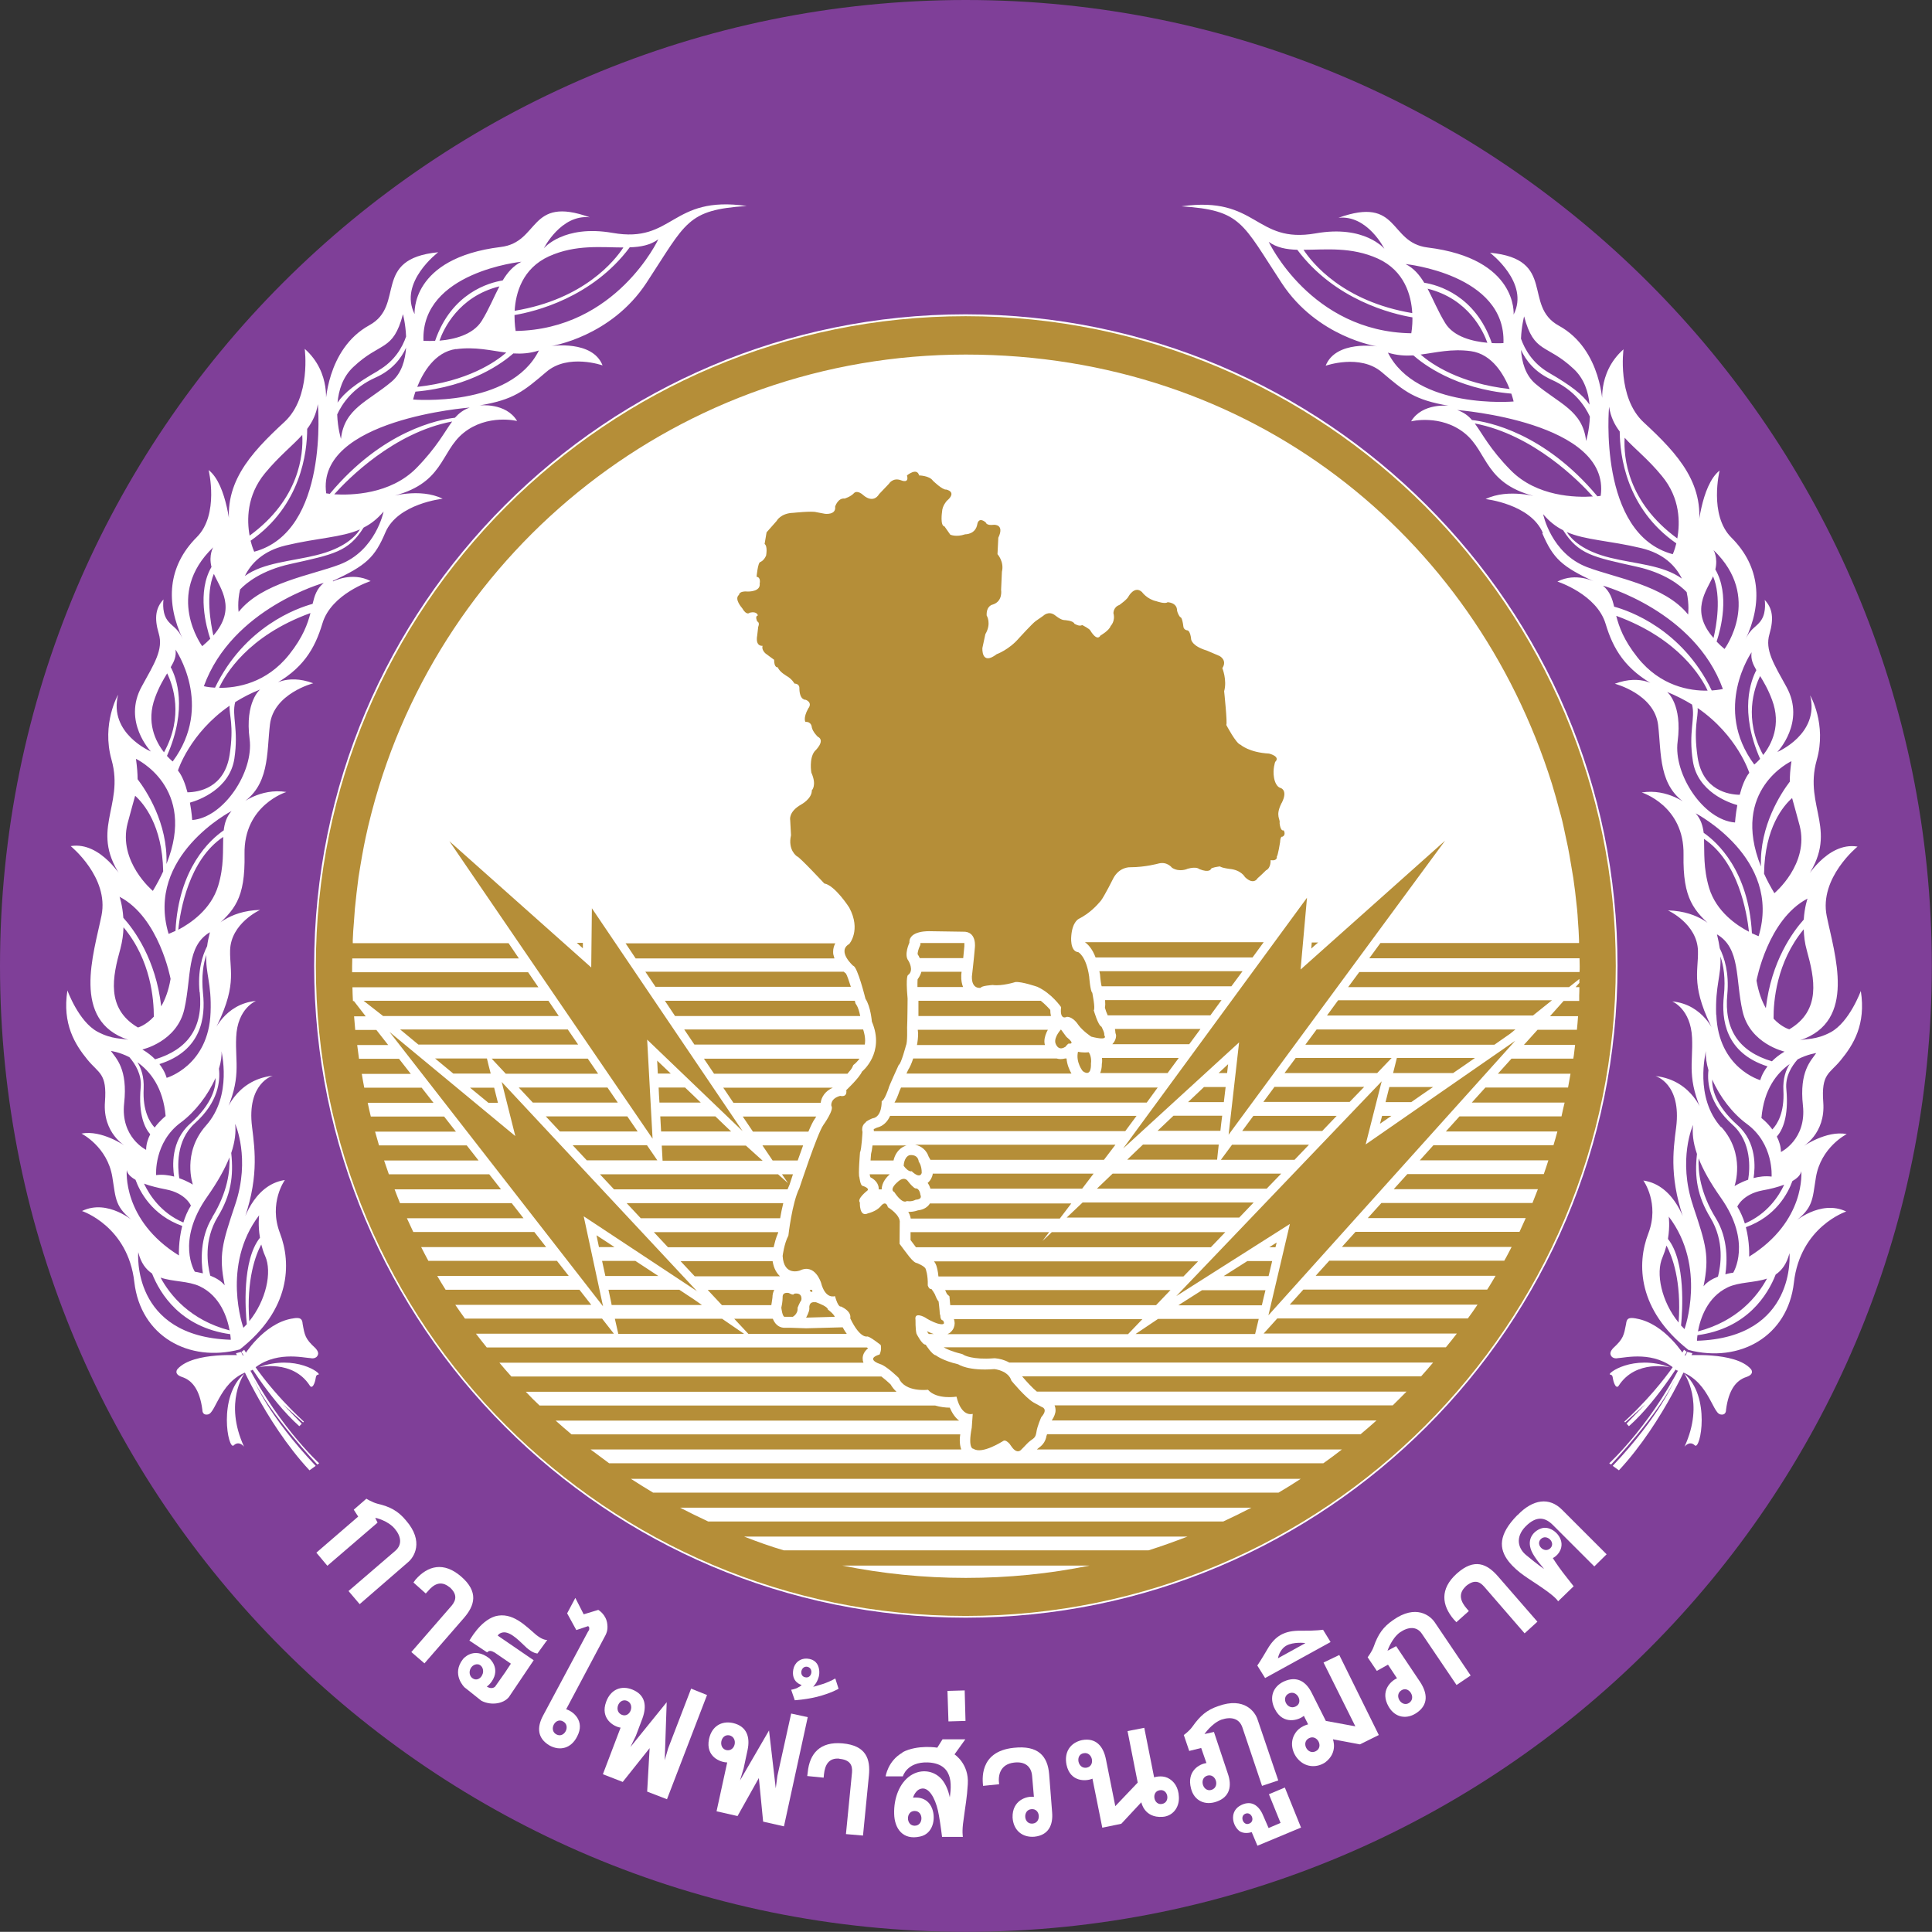 <?xml version="1.0" encoding="UTF-8"?><svg id="a" xmlns="http://www.w3.org/2000/svg" width="117.8" height="117.79" viewBox="0 0 117.8 117.79"><rect x="0" y="0" width="117.8" height="117.79" fill="#333333" stroke="none"/><defs><style>.b{fill:#fff;}.c{fill:none;stroke:#fff;stroke-width:.47px;}.d{fill:#b58e38;}.e{fill:#7f3f98;}</style></defs><path class="e" d="m58.89,0C26.36,0,0,26.36,0,58.9s26.36,58.89,58.89,58.89,58.9-26.37,58.9-58.89S91.42,0,58.89,0"/><path class="b" d="m24.87,95.26l-2.94,2.55-.68-.8,2.85-2.45c.44-.38.36-.89-.04-1.36-.41-.48-1.15-.66-1.18-.65l.14.29-3.06,2.63-.67-.8,2.55-2.2-.27-.42.77-.67s.34.22.69.31c.77.18,1.25.45,1.71,1,1.15,1.31.49,2.28.13,2.57"/><path class="b" d="m27.41,96.78c-.53-.44-.97-.18-1.32.24l-.13.14-.75-.67.13-.18c.75-.85,1.71-1.1,2.77-.19,1.09.94.84,1.77.17,2.54l-2.4,2.76-.8-.69,2.46-2.83c.29-.35.34-.71-.13-1.13"/><path class="b" d="m34.33,104.96c.49.26.08,1.06-.41.79-.48-.26-.07-1.06.41-.79m1.53-5.49l-2.75,5.14c-.38.71-.35,1.38.4,1.82.64.35,1.32.17,1.68-.55.51-.96-.27-1.55-.67-1.66l2.3-4.33c.17-.3.25-.49.21-.85-.06-.6-.54-.87-.55-.88l-.89.27-.51-1-.5.94.56,1.02.72-.24s.08.06.07.12c0,.12-.02.12-.05.18"/><path class="b" d="m37.92,104.56c-.52-.21-.21-1.04.3-.86.52.21.21,1.06-.3.86m2.75,5.14l2.44-6.35-.97-.39-1.4,3.64-.21.73.12-3.54-2.21,2.73.33-.68.4-1.06c.28-.77.18-1.44-.61-1.76-.69-.28-1.33,0-1.6.74-.38,1.02.45,1.52.88,1.58l-1.08,2.84,1.21.47,1.64-2.06-.15,2.65,1.22.47Z"/><path class="b" d="m44.29,106.71c-.52-.12-.36-1.01.19-.9.54.14.36,1.01-.19.9m3.51,4.65l1.45-6.66-1.01-.22-.84,3.8-.1.76-.41-3.53-1.77,3.05.22-.73.24-1.12c.17-.79-.04-1.45-.88-1.65-.72-.16-1.31.21-1.47.98-.22,1.07.69,1.42,1.11,1.42l-.65,2.98,1.28.29,1.3-2.32.26,2.66,1.28.29Z"/><path class="b" d="m49.1,102.27c-.4-.07-.27-.72.13-.64.4.09.27.73-.13.64m-.47.64c-.19.09-.39.12-.39.12l.22.64s.68-.04,1.36-.21c.86-.22,1.31-.49,1.31-.49l-.2-.63s-.25.16-.7.32c-.3.1-.65.19-.65.19.02-.03.43-.42.37-1-.04-.41-.28-.69-.75-.72-.42-.02-.75.25-.83.66-.14.78.48.94.51.95,0,0-.06.08-.26.17"/><path class="b" d="m51.18,107.23c-.67-.06-.88.41-.94.95l-.02.21-1-.1.03-.23c.11-1.13.74-1.89,2.13-1.76,1.43.13,1.7.95,1.6,1.96l-.36,3.66-1.04-.09.37-3.76c.04-.45-.13-.77-.77-.83"/><path class="b" d="m55.77,111.32c-.54,0-.55-.9,0-.9s.55.9,0,.9m-.74-4.46c-.9.51-1.03,1.45-1.03,1.45h1.05s.24-.89,1.52-.85c.93.04,1.23.51,1.34.94.13.48,0,1.19,0,1.19,0-.03-.11-.59-.41-1-.47-.64-1.32-.77-1.98-.33-.68.45-1.03,1.39-1,2.34.02.88.52,1.62,1.58,1.38.78-.16.97-1.07.74-1.69-.3-.82-1.13-.68-1.17-.68,0,0,.16-.58.63-.56.47.04.82.85.95,1.65.09.5.19,1.28.19,1.3h1.27s-.07-.34.04-1.03c.12-.94.21-1.33.26-2.19.08-1.24-.81-1.81-.81-1.81l.66-.92h-1.39l-.32.51s-1.2-.2-2.12.28"/><polygon class="b" points="57.83 104.96 57.77 103.1 58.82 103.07 58.87 104.93 57.83 104.96"/><path class="b" d="m62.89,110.31c.56-.05.61.84.07.88-.56.05-.61-.84-.07-.88m.14-.75c-.42-.06-1.32.2-1.29,1.26.05.79.6,1.23,1.33,1.17.86-.09,1.15-.71,1.08-1.5l-.18-2.31c-.09-1.1-.66-1.78-2.17-1.61-2.16.23-1.88,2.04-1.86,2.32l.98-.1c-.08-.54.06-1.22.91-1.32.66-.08,1.05.23,1.1.81l.11,1.28Z"/><path class="b" d="m66.26,107.78c-.55.1-.72-.79-.19-.88.54-.11.74.77.19.88m1.75,2.38l-.58-2.9c-.16-.79-.61-1.32-1.46-1.16-.71.16-1.1.73-.94,1.51.23,1.06,1.19,1.01,1.58.84l.6,2.99,1.16-.24,1.22-1.31s.17.96,1.28.89c.61-.03,1.05-.55,1.01-1.22-.02-.57-.29-.97-.69-1.16-.38-.17-.79-.04-.82-.03l-.6-3.02-1.02.2.62,3.14-1.38,1.45Zm2.85-.17c-.51.11-.68-.73-.17-.83.53-.12.69.73.17.83"/><path class="b" d="m73.6,108.27c.53-.17.8.68.28.86-.52.18-.8-.68-.28-.86m.43-2.67l-.59.13s.45-.66,1.04-.88c.58-.19,1.08-.08,1.27.47l1.2,3.57.99-.33-1.26-3.71c-.14-.45-.79-1.41-2.41-.82-.68.23-1.09.58-1.55,1.23-.21.3-.53.52-.54.53l.33.97.73-.18.32.92c-.43.05-1.22.49-.94,1.55.19.76.87,1.05,1.56.8.81-.28.95-.96.68-1.72l-.84-2.52Z"/><path class="b" d="m76.17,111.19c-.36.16-.6-.45-.24-.6.37-.16.63.45.24.6m3.16.25l-.99-2.45-.97.41.71,1.75-.73.31-.3-.69c-.22-.57-.66-1.06-1.37-.71-.7.34-.58,1.17-.14,1.56.28.23.7.12.78.09l.35.83,2.64-1.1Z"/><path class="b" d="m79,104.05c-.51.25-.92-.54-.42-.79.51-.25.92.56.42.79m5.07,1.74l-2.41-4.88-.96.46,1.94,3.89-1.8-.33-.84-1.67c-.35-.73-.92-1.1-1.73-.73-.67.32-.9.99-.53,1.69.49.96,1.43.68,1.76.4l.26.52s-.54.12-.79.55c-.34.51-.21,1.21.25,1.65.46.44,1.1.44,1.58.12.8-.6.47-1.41.47-1.41l1.65.31,1.13-.56Zm-3.85.99c-.5.25-.91-.55-.4-.8.5-.25.91.55.4.8"/><path class="b" d="m79.59,100.19l-1.67.92s.08-.52.51-.77c.43-.24,1.14-.17,1.16-.15m-2.46,2.13l4-2.2-.46-.75s-.42.07-1.32.06c-1.04-.02-1.6.31-2.08,1.14-.35.6-.6.98-.61.98l.48.77Z"/><path class="b" d="m85.44,103.07c.45-.31.94.45.48.76-.45.3-.95-.45-.48-.76m-.31-2.7l-.53.28s.25-.75.76-1.12c.51-.35,1.03-.38,1.34.09l2.11,3.12.86-.58-2.18-3.23c-.26-.4-1.14-1.15-2.56-.14-.59.41-.9.84-1.17,1.61-.12.33-.36.63-.37.65l.56.83.68-.38.55.83c-.39.17-1.05.79-.51,1.73.4.69,1.12.79,1.72.37.71-.49.65-1.18.21-1.86l-1.48-2.21Z"/><path class="b" d="m89.37,96.73c-.5.46-.29.95.06,1.35l.13.15-.76.68-.16-.17c-.73-.86-.86-1.85.18-2.79,1.08-.97,1.85-.6,2.52.17l2.4,2.76-.78.71-2.46-2.84c-.31-.36-.65-.44-1.14-.02"/><path class="b" d="m94.53,94.4c-.36.35-.93-.21-.58-.56.35-.34.93.21.58.56m-2.01-2.02c-1.17,1.19-1.14,2.05-.53,2.83.58.72,1.24,1.04,2.08,1.63.87.6.93.8.93.8l.95-.92s-.31-.39-.65-.83c-.36-.47-.62-.89-.62-.89,0,0,.4-.18.51-.64.16-.67-.58-1.32-1.14-1.19-.42.1-1.02.58-.67,1.4.19.45.77,1.08.77,1.1,0,0-.46-.32-1.07-.83-.51-.4-.72-1.09-.06-1.77.67-.67,1.19-.56,1.67-.08l2.52,2.52.75-.74-2.71-2.71c-.78-.79-1.78-.66-2.72.32"/><path class="b" d="m29.42,102.08c-.07.23-.31.38-.51.3-.22-.08-.33-.32-.25-.57.09-.25.32-.38.54-.32.21.08.31.33.23.58m.77.76c-.24.22-.52,0-.52,0,.13-.06.3-.3.3-.3.57-.83-.15-1.42-.15-1.42-.97-.75-1.6.05-1.6.05-.73.93.09,1.72.09,1.72l1.03.82c.63.33,1.47.17,1.75-.33l1.44-2.14-2.19-1.5s.04-.13.28-.19c.51-.12,1.17.66,1.49.94.4.34.62.33.65.34l.6-.83s-.23.05-.67-.3c-.64-.54-1.45-1.43-2.51-1.14-.95.3-1.55,1.48-1.57,1.48l1.08.72s.07-.08.17-.09c.11,0,.22.06.29.1l.99.68-.35.53-.62.88Z"/><path class="b" d="m58.88,19.4c-21.81,0-39.49,17.68-39.49,39.49s17.68,39.51,39.49,39.51,39.51-17.7,39.51-39.51-17.69-39.49-39.51-39.49"/><path class="c" d="m58.88,19.4c-21.81,0-39.49,17.68-39.49,39.49s17.68,39.51,39.49,39.51,39.51-17.7,39.51-39.51-17.69-39.49-39.51-39.49Z"/><path class="d" d="m37.49,80.41l.21.92h7.67l-1.34-.92h-6.53Zm11.67.58l-.9-.03h-.41c-.25,0-.55-.11-.73-.55h-2.35l.86.92h6c-.08-.11-.17-.25-.25-.4l-2.23.06Zm-6.92-1.81s-.33-.21-.82-.54h-4.32c.12.53.19.9.19.9v.03h5.51l-.56-.39Zm8.66,1.11c-.08-.2-.42-.44-.42-.44,0-.17-.51-.37-.73-.45-.02,0-.04,0-.07,0-.4-.04-.33.38-.33.38,0,.22-.2.56-.2.56l1.76-.05Zm-20.98-14.83c-.09-.36-.18-.68-.23-.92h-3.16c.36.3.74.61,1.11.92h2.28Zm18.4,14.84s.35-.17.31-.56c0,0,.12-.31.23-.47,0,0,.11-.48-.44-.39,0,0,0,.14-.32-.04,0,0-.4-.1-.38.26,0,0,0,.31-.08.63,0,0,.06.56.2.56h.48Zm-13.7-17.53h-10.22c.25.21.64.53,1.11.92h9.74l-.63-.92Zm4.13,14.11h-2.04c.07.31.14.63.2.92h3.23c-.45-.29-.92-.61-1.4-.92m3.78,1.87l-11.93-12.78.83,3.3-7.67-6.35,13.02,16.73-1.18-5.49,6.93,4.58Zm-5.05-2.71c-.43-.28-.81-.54-1.1-.72.05.22.1.46.15.72h.94Zm17.9-10.8c-.02.05-.06.13-.1.22h10.06c-.12-.21-.27-.54-.3-.92h-.09c-.21.05-.38.04-.51,0h-8.75c-.11.34-.22.56-.31.7m3.26-5.99h-2.45c-.04.16-.12.31-.23.46,0,.04-.01.1-.01.25,0,.06,0,.13,0,.22h2.78c-.07-.18-.12-.4-.11-.68v-.03s0-.08.02-.21m-28.27,7.98c-.07-.28-.15-.6-.23-.92h-1.47c.4.33.78.64,1.12.92h.59Zm33.35-3.53c-.02-.07-.03-.14-.03-.21,0-.26.1-.51.21-.71h-7.93c0,.07.02.15.02.22,0,.25-.03.51-.07.71h7.8Zm1.24.13s.18-.24.23-.21c0,0,.44.07-.16-.41l-.33-.45s-.43.46-.34.82c0,0,.14.54.6.24m-15.44,14.82h-.14s.05.08.06.12c.04,0,.07-.01.11-.02-.01-.03-.02-.07-.03-.1m4.25-6.13h0c0-.43.32-.77.49-.92,0,0,0,0,.01,0h-1.23s0,0,0,0v.03s.03.1.04.15c.23.12.44.3.5.59,0,.04.01.1.01.14,0,0,0,0,0,.01h.17Zm1.42-2.65l.1-.03h-2.08c-.03.25-.06.41-.09.52-.01.14-.02.27-.03.4h1.4c.08-.36.3-.73.71-.89m8.27-8.85h-7.46v.93s8.08,0,8.08,0c-.03-.12-.04-.24-.04-.35,0,0,0-.01,0-.02-.12-.14-.33-.36-.58-.56m-7.51-2.86s0,.01,0,.02h0c.05.07.09.15.13.24h2.65c.04-.38.07-.72.07-.73,0-.06,0-.14,0-.19h-2.66s-.02,0-.02.01v.1l-.06.13c-.06.14-.11.33-.11.43m-9.45,12.6l-1.02-.92h-5.13c.02.36.04.68.05.92h6.1Zm3.18-2.55s.06-.09.09-.14h-4.48l.62.92h3.38c.15-.35.28-.63.39-.78m1.1-1.9h-6.68l.62.92h5.32c.04-.33.26-.71.74-.92m-3.68,10.58h-5.6l.86.92h5.2c-.19-.18-.38-.46-.45-.92m4.85-11.81l.07-.15.12-.1s.14-.13.26-.29h-9.49l.62.92h8.13c.15-.17.26-.31.29-.38m-8.8,13.57l.86.92h3.01c.03-.16.07-.46.07-.47h0c0-.17.04-.33.11-.46h-4.05Zm-9.72-17.64h-11.27l1.19.93h10.71l-.63-.93Zm14.01,14.16s0-.03,0-.05h-7.58l.86.92h6.44c.06-.25.14-.57.27-.87m-10.97-9.71l-.63-.92h-5.86l.86.92h5.62Zm15.69-4.3l-.03-.11s0-.03-.01-.04h-11.58l.62.93h11.29c-.05-.26-.13-.53-.23-.68l-.06-.09Zm-.7-1.92h-12.11l.62.92h11.91c-.12-.38-.23-.7-.3-.81-.04-.03-.09-.07-.13-.11m1.3,4.2c0-.21-.04-.43-.12-.68h-10.91l.62.92h10.39c.01-.08.02-.16.02-.24m-12.64,2.01h.79c-.32-.3-.61-.58-.83-.79.01.21.02.48.04.79m-.03,5.29l-.63-.92h-4.53l.86.92h4.3Zm7.68,2.61h-9.55l.86.92h8.5c.05-.29.11-.61.19-.92m-7.6-7.05c.01.3.03.6.05.92h2.52c-.32-.31-.64-.62-.96-.92h-1.61Zm-2.49.92l-.63-.92h-5.41l.86.92h5.18Zm1.21,1.76l-.63-.92h-4.97l.86.92h4.74Zm1.38-.92c.02.32.03.63.05.92h4.27c-.24-.22-.57-.55-.96-.92h-3.36Zm7.88,4.17c.05-.15.12-.38.21-.64h-.67l.37.54-.61-.54h-10.86l.86.92h10.58c.04-.1.08-.19.12-.28m.83-2.4h-2.48l.62.92h1.53c.11-.3.22-.62.33-.92m21.62-3.53h-15.65c-.06.13-.1.22-.1.23-.1.3-.2.52-.3.69h15.38l.67-.92Zm-12.7,12.72s.03.28.05.55h12.55l.88-.92h-13.74c.03.06.06.13.07.18l-.02-.07s.05.11.06.13c.06.05.14.13.14.13m26.38-13.11l-12.54,13.11,6.93-4.4-1.31,5.57,15.05-16.74-9.12,6.32.98-3.86Zm-15.02,15.42h7.29c.06-.26.14-.57.22-.92h-6.14l-1.37.92Zm-11.08-.92s0,.02.01.02c.02.08.04.16.04.24,0,.19-.07.37-.21.51-.07.08-.15.12-.23.16h11.01l.88-.92h-11.51Zm19.67-4.65c-.13.08-.28.18-.44.28h.38c.03-.1.05-.2.07-.28m-11.45-11.61c-.4.04-.66-.03-.66-.03-.15.64.29,1.18.29,1.18.56.41.5-.45.5-.45.06-.44-.13-.69-.13-.69m5.61,15.32l-.15.1h5.09c.07-.3.14-.61.22-.92h-3.87c-.76.48-1.29.82-1.29.82m-14.78-1.66h14.94l.89-.92h-16.1c.09.11.12.2.14.25.03.09.1.32.13.67m7.4-3.53l.7-.92h-8.63s0,.01,0,.02c-.2.3-.53.38-.72.4-.23.08-.44.1-.59.09.07.12.13.26.15.41h9.09Zm-10.08-1.6s.46.74.76.53c0,0,.25.07.54-.08,0,0,.42,0,.28-.3,0,0-.04-.41-.31-.39,0,0-.13-.03-.45-.44,0,0-.21-.36-.65.07,0,0-.51.42-.18.6m20.19,2.44h-10.59c-.35.34-.57.54-.57.54l.41-.54h-8.45c0,.18,0,.37,0,.48.1.14.24.32.33.44h17.98l.88-.92Zm-.11,2.68h2.74c.08-.32.15-.63.22-.92h-1.51c-.48.3-.97.61-1.45.92m-39.07-20.32h-.37c.14.13.27.24.37.33,0-.09,0-.21,0-.33m44.06,6.21h11.52c.59-.41.96-.67.96-.67l.32-.26h-12.12l-.68.92Zm-22.66,17.64c-.05-.01-.21-.07-.42-.17.04.07.07.12.11.17h.31Zm1.94-62.06c-21.88,0-39.62,17.74-39.62,39.62s17.73,39.63,39.62,39.63,39.64-17.75,39.64-39.63-17.75-39.62-39.64-39.62m.01,76.93c-2.58,0-5.1-.26-7.53-.75h15.07c-2.44.5-4.96.75-7.54.75m11.15-1.68h-22.25c-.82-.24-1.62-.53-2.42-.84h27.04c-.79.3-1.58.59-2.38.84m4.56-1.76h-31.41c-.58-.27-1.15-.55-1.71-.84h34.83c-.56.29-1.13.57-1.71.84m3.37-1.76h-38.14c-.45-.27-.9-.55-1.35-.84h40.84c-.44.29-.89.57-1.35.84m17.71-30.82l.63-.5c0,.08,0,.16,0,.24l-.23.26h.23c0,.17,0,.34-.01.5,0,.07,0,.13,0,.19,0,.05,0,.1,0,.15h-.95l-.83.93h1.71c-.02.27-.04.56-.07.83h-2.4l-.83.92h3.12c-.04.28-.06.57-.11.84h-3.77l-.83.92h4.43c-.05.28-.1.56-.15.84h-5.04l-.83.92h5.66c-.07.28-.13.56-.19.84h-6.22l-.83.92h6.8c-.08.28-.15.56-.24.84h-7.32l-.83.92h7.84c-.09.28-.18.56-.28.84h-8.32l-.83.92h8.79c-.11.28-.22.57-.33.84h-9.21l-.83.92h9.63c-.13.28-.25.56-.38.84h-10l-.83.92h10.35c-.15.28-.29.57-.45.84h-10.67l-.83.92h10.97c-.17.28-.33.57-.51.84h-11.21l-.83.92h11.45c-.19.28-.38.56-.59.84h-11.62l-.83.92h11.78c-.22.29-.44.56-.67.84h-20.16s0,0,0,0h-10.46c.13.08.46.25,1.05.39l.12.04.08.05s.52.29,1.8.19h.05s.05,0,.05,0c.23.02.55.09.85.26h25.84c-.24.28-.48.57-.73.84h-24.33c.28.33.66.74.9.93h22.54c-.27.28-.56.56-.84.84h-20.62c.04.09.06.19.06.31,0,.17-.08.38-.23.61h19.8c-.32.29-.64.56-.97.84h-19.12l-.02.1v-.06c-.07.5-.35.69-.52.82,0,0-.04.03-.08.07h18.6c-.37.29-.75.57-1.13.84h-43.55c-.38-.28-.76-.56-1.13-.84h22.6c-.06-.17-.09-.36-.09-.57,0-.12.01-.23.03-.35h-23.7c-.33-.28-.65-.55-.97-.84h24.6c-.24-.18-.42-.45-.57-.79-.27,0-.58-.04-.89-.13h-24.12c-.29-.27-.57-.55-.84-.84h22.6c-.14-.13-.26-.28-.36-.45-.19-.18-.4-.36-.56-.48h-22.56c-.25-.27-.49-.56-.73-.84h22.2s-.03-.08-.04-.13c0-.04-.01-.09-.01-.14,0-.18.08-.41.33-.61-.03-.02-.05-.04-.08-.05h-23.17c-.22-.28-.45-.56-.66-.84h8.41l-.72-.92h-8.36c-.2-.28-.4-.56-.59-.84h8.29l-.72-.92h-8.16c-.17-.27-.35-.56-.51-.84h8.02l-.72-.92h-7.84c-.15-.28-.3-.56-.44-.84h7.62l-.72-.92h-7.38c-.13-.28-.26-.56-.39-.84h7.11l-.72-.92h-6.81c-.12-.28-.22-.56-.33-.84h6.49l-.72-.92h-6.12c-.1-.28-.19-.56-.29-.84h5.76l-.72-.92h-5.35c-.08-.28-.16-.56-.24-.84h4.93l-.72-.92h-4.47c-.07-.28-.13-.56-.19-.84h4.01l-.72-.92h-3.5c-.06-.28-.1-.56-.15-.84h2.99l-.72-.92h-2.44c-.04-.28-.07-.56-.11-.84h1.89l-.72-.92h-1.29c-.03-.27-.04-.56-.07-.83h.71l-.72-.93h-.06c-.02-.28-.02-.56-.03-.84h11.34l-.63-.92h-10.73c0-.12,0-.23,0-.35,0-.16.01-.33.01-.49h10.16l-.63-.93h-9.5c0-.06,0-.13,0-.19.01-.37.04-.73.07-1.1.02-.27.04-.55.06-.82.03-.32.07-.62.1-.94.04-.33.08-.65.12-.97.04-.25.08-.49.12-.74.07-.39.13-.78.21-1.17.03-.16.07-.33.1-.49.1-.47.21-.94.33-1.4.02-.08.04-.15.06-.23,4.2-16.02,18.82-27.84,36.21-27.84s30.96,11,35.73,26.15c.01.03.02.07.03.1.15.49.29.99.42,1.49.04.13.07.26.11.39.11.41.19.82.28,1.24.05.22.09.44.14.65.07.33.12.67.18,1.01.05.29.1.59.15.89.04.28.07.55.11.82.04.36.08.72.12,1.08.02.22.04.45.05.68.03.41.06.82.07,1.23,0,.05,0,.11,0,.15h-12.11l-.68.93h12.82c0,.16.01.33.01.49,0,.12,0,.23-.01.35h-13.43l-.68.92h13.48Zm-56.21,3.2l5.82,5.58-9.19-13.59-.04,3.61-8.65-7.7,12.39,18.14-.33-6.04Zm-1.32-5.88l.62.93h12.12c-.03-.09-.05-.17-.07-.25-.01-.06-.01-.11-.01-.17,0-.18.05-.35.13-.5h-12.8Zm19.17,22.67c-.02-.36-.08-.83-.08-.83-.09-.08-.19-.34-.19-.34-.03-.13-.25-.42-.25-.42-.14.05-.22-.21-.22-.21.02-.65-.13-1.01-.13-1.01-.05-.17-.54-.36-.54-.36-.17,0-.5-.44-.5-.44-.01,0-.55-.73-.55-.73,0-.17.01-1.27.01-1.27.07-.49-.72-.96-.72-.96-.14-.48-.44-.06-.44-.06-.27.32-.77.43-.77.43-.55.27-.5-.66-.5-.66-.2-.22.45-.72.45-.72.18-.15-.27-.29-.27-.29-.15.01-.21-.53-.21-.53-.08-.13.04-1.53.04-1.53.09-.12.15-1.23.15-1.23-.1-.39.18-.57.18-.57.04-.11.43-.26.43-.26.6-.08.56-1.05.56-1.05.17-.03.42-.78.42-.78-.02-.04.62-1.43.62-1.43.14-.04.44-1.18.44-1.18.1-.18.07-1.08.07-1.08.02-.36.03-1.78.03-1.78-.13-1.43.03-1.44.03-1.44.39-.28.02-.87.02-.87-.29-.36.06-1.1.06-1.1-.04-.77,1.27-.7,1.27-.7l1.99.03c.88-.04.73.99.73.99-.05.63-.18,1.74-.18,1.74-.02.81.54.69.54.69.04-.13.73-.17.73-.17.57.08,1.38-.18,1.38-.18.39-.04,1.34.29,1.34.29.88.4,1.45,1.24,1.45,1.24-.1.85.35.59.35.59.4,0,.69.48.69.48.28.39.8.73.8.73,1.14.29.78-.1.78-.1.07-.08-.16-.51-.16-.51-.21-.08-.47-1-.47-1,.11-.09-.09-1.07-.09-1.07-.12-.07-.19-.99-.19-.99-.18-1.24-.66-1.48-.66-1.48-.54-.05-.43-1-.43-1,.07-.88.47-1.04.47-1.04.66-.34,1.09-.81,1.3-1.06,0,0,.01,0,.02-.02.23-.29.78-1.4.78-1.4.38-.7,1.03-.66,1.03-.66.92,0,1.73-.23,1.73-.23.52-.13.81.26.81.26.47.3.96.06.96.06.55-.15.7.02.7.02.64.26.72-.01.72-.01.02-.08.44-.14.54-.15,0,0,.02.01.06.03.14.07.52.12.52.12.72.06.95.5.95.5.54.52.77.07.77.07.18-.15.51-.48.51-.48.32-.15.28-.62.28-.62.45.06.38-.22.38-.22.07-.05.2-.87.2-.87.02-.41.14-.34.14-.34.25-.12.08-.39.08-.39-.21.07-.25-.45-.25-.45.06-.24-.28-.42.12-1.21l.02-.03c.38-.76-.07-.89-.07-.89-.34-.09-.41-.64-.41-.64-.09-.5.07-.95.07-.95.35-.34-.37-.51-.37-.51-1.23-.07-1.74-.54-1.74-.54-.27-.06-.87-1.21-.87-1.21.08-.06-.13-2.05-.13-2.05.19-.68-.11-1.41-.11-1.41.32-.49-.17-.74-.17-.74l-.77-.33c-.93-.28-.96-.68-.96-.68-.05-.51-.21-.55-.21-.55-.23-.02-.26-.2-.26-.2-.08-.67-.2-.61-.2-.61-.15-.18-.19-.4-.19-.4,0-.5-.58-.51-.58-.51-.15.13-.68-.06-.68-.06-.57-.12-.88-.56-.88-.56-.44-.41-.81.25-.81.25-.07.19-.57.54-.57.54-.37.13-.36.5-.36.5.13.49-.17.78-.17.78-.09.28-.62.58-.62.58-.22.39-.61-.29-.61-.29-.04-.12-.51-.35-.51-.35-.16.12-.47-.08-.47-.08-.08-.2-.62-.22-.62-.22-.21,0-.57-.3-.57-.3-.39-.29-.71.04-.71.04l-.46.32c-.19.13-1.01,1.03-1.01,1.03-.61.72-1.37.99-1.37.99-.95.73-.87-.38-.87-.38l.18-.84c.39-.66.08-1.14.08-1.14-.03-.61.38-.67.38-.67.62-.2.5-.89.5-.89l.05-1.11c.15-.61-.27-1.07-.27-1.07l.05-1c.4-.84-.27-.79-.27-.79-.47.06-.49-.14-.49-.14-.46-.38-.52.1-.52.1-.11.64-.74.62-.74.62-.56.19-.91.02-.91.02l-.35-.5c-.28-.04-.15-.89-.15-.89.01-.37.29-.67.29-.67.66-.56-.04-.69-.04-.69-.22.04-.81-.54-.81-.54-.21-.31-.84-.32-.84-.32-.13-.51-.74,0-.74,0,.15.52-.35.3-.35.3-.51-.2-.75.21-.75.21l-.59.62c-.38.62-.95.09-.95.09-.38-.35-.57-.16-.57-.16-.21.24-.59.35-.59.35-.41-.05-.58.49-.58.49.07.53-.62.44-.62.44l-.53-.1c-.27-.08-1.39.04-1.39.04-.79.02-1.03.5-1.03.5l-.61.69-.12.71c.2.14.09.71.09.71-.14.32-.35.39-.35.39-.15.01-.23.9-.23.9.28.03.19.41.19.41.07.51-.71.49-.71.49-.56-.05-.55.2-.55.2-.32.25.19.81.19.81.28.49.46.28.46.28.46-.11.5.17.5.17-.2.04-.04.36-.04.36.18.08.06.33.06.33l-.06.52c-.13.71.33.64.33.64-.09.23.17.46.17.46.1.08.53.39.53.39,0,.52.23.46.23.46.07.27.57.55.57.55.29.17.44.44.44.44.31.01.3.26.3.26,0,.78.39.73.39.73.45.2.15.53.15.53-.33.6-.17.82-.17.82.38-.03.39.34.39.34.07.29.36.56.36.56.51.25-.19.89-.19.89-.35.45-.2,1.3-.2,1.3.35.78.03,1.08.03,1.08.01.51-.64.86-.64.86-.8.45-.68.95-.68.95l.05.93c-.21.92.37,1.29.37,1.29.11-.01,1.66,1.65,1.66,1.65.66.12,1.52,1.47,1.52,1.47.74,1.38,0,2.22,0,2.22-.77.44.24,1.33.24,1.33.26.03.75,2.01.75,2.01.32.48.39,1.39.39,1.39.82,1.91-.6,3.05-.6,3.05-.17.39-.96,1.13-.96,1.13.07.48-.37.35-.37.35-.63.17-.54.61-.54.61.19.23-.49,1.17-.49,1.17-.37.53-1.46,3.85-1.46,3.85-.45.9-.67,2.89-.67,2.89-.26.49-.35,1.24-.35,1.24.07,1.26,1.05.89,1.05.89.92-.45,1.29.74,1.29.74.27,1.05.85.82.85.82.21.74.36.63.36.63.71.33.57.72.57.72.61,1.28,1.05,1.11,1.05,1.11.18.02.81.52.81.52.07.33-.07.58-.07.58-.9.28.02.58.02.58.39.1,1.15.85,1.15.85.37.9,1.78.72,1.78.72.54.62,1.74.42,1.74.42.31,1.29.99,1.05.99,1.05l-.06.84c-.26,1.34.11,1.29.11,1.29.52.36,1.81-.48,1.81-.48.12-.08.28.06.39.18.02.04.06.08.12.17.34.49.58.19.58.19,0,0,.27-.27.33-.34.33-.36.52-.29.59-.67t.01-.05c.05-.38.3-.93.3-.93.45-.51.03-.62.03-.62l-.51-.28c-.49-.29-1.34-1.32-1.34-1.32-.19-.63-1.04-.71-1.04-.71-1.6.13-2.2-.29-2.2-.29-.98-.23-1.37-.55-1.37-.55-.22-.02-.62-.65-.62-.65-.22.02-.56-.67-.56-.67-.07-.27-.06-.84-.06-.84-.09-.53.58-.15.58-.15.39.26.76.37.76.37.62.17.33-.19.33-.19-.18-.01-.16-.37-.16-.37m22.65-22.67c-.01.14-.02.26-.03.37.11-.1.25-.23.42-.37h-.38Zm.93,4.45h12.56l1.16-.93h-13.04l-.68.93Zm-1.61-2.81l.39-4.37-11.21,15.29,7.07-6.47-.64,5.63,13.2-17.93-8.79,7.84Zm-23.72,12.3c.55.52.62.1.62.1,0-.46-.18-.67-.18-.67-.06-.51-.58-.4-.58-.4-.34.14-.34.65-.34.65.32.42.49.32.49.32m28.89-4.21h1.57c.42-.3.88-.61,1.33-.92h-2.67c-.08.31-.15.62-.23.92m-15.18.84h-15.03c-.15.35-.42.63-.81.72-.01,0-.12.06-.17.08,0,0-.02.02-.02.03,0,.02.01.05.01.05v.05s15.33,0,15.33,0l.68-.92Zm20.63-3.53h-4.76c-.06.24-.14.56-.23.92h3.66c.47-.32.92-.63,1.33-.92m-5.79,4.01c.19-.13.43-.3.7-.48h-.57c-.05.18-.09.35-.13.48m-10.96-5.78h-5.2c.01.08.03.16.03.24h0c.01.06.04.1.04.16,0,.09-.02.2-.07.3-.04.09-.1.17-.16.23h4.69l.68-.92Zm3.88-5.29h-10.91c.16.11.44.37.65.93h9.57l.68-.93Zm-2.59,3.53h-7.09c0,.09.01.18.01.28,0,.07-.02.12-.02.19.05.17.11.34.17.46h6.26l.68-.93Zm-2.59,3.53h-4.69s.01.09.01.14c0,.07,0,.15-.02.23,0,.01,0,.03,0,.04,0,.18-.04.36-.1.51h4.11l.68-.92Zm3.88-5.29h-8.73c.01.07.03.12.04.19.02.3.07.64.1.73h7.91l.68-.92Zm2.56,6.21h5.65l.88-.92h-5.85l-.68.92Zm-11.44,7.05h10.35l.89-.92h-10.28c-.33.31-.65.62-.96.92m10.15-5.29h5.26l.89-.92h-5.47l-.68.92Zm-8.3,3.52h5.48c.02-.23.06-.54.1-.92h-4.62c-.32.3-.64.61-.96.92m7.71,2.61h-10.43c-.35.33-.68.64-.97.92h10.52l.88-.92Zm-5.86-4.37h3.83c.03-.3.07-.61.11-.92h-2.97c-.31.3-.64.61-.97.92m-4.6,3.53l.7-.92h-9.81v.04c-.03.17-.13.38-.31.53.08.1.13.22.17.35h9.25Zm-9.36-1.96c.03.05.07.12.11.2h10.58l.7-.92h-12.21c.39.08.69.34.82.72m15.82-3.32h2.18c.04-.32.08-.63.11-.92h-1.32c-.29.28-.62.59-.97.92m3.3,1.76h4.88l.88-.92h-5.08l-.68.92Zm-1.3,1.76h4.49l.88-.92h-4.69l-.68.92Zm.38-5.29c.02-.2.04-.38.06-.54-.13.12-.33.31-.58.54h.52Z"/><path class="b" d="m19.26,89.37l-.39.28c-2.76-2.96-4.48-7.14-4.48-7.14l.31-.08c1.95,4.22,4.76,6.79,4.76,6.79l-.11.08s-2.91-3.08-3.87-5.15c0,0,.85,2.14,3.77,5.23"/><path class="b" d="m18.4,86.81l-.15.15c-1.84-1.63-3.53-4.53-3.53-4.53l.17-.13c1.42,2.42,3.64,4.38,3.64,4.38l-.05.05-1.24-1.12,1.16,1.2Z"/><path class="b" d="m17.79,80.4c-1.74.31-2.91,2.25-2.91,2.25,0,0-3.09-.27-4.06.83,0,0-.26.3.28.48.61.2,1.08.76,1.24,2.01,0,0-.02.35.35.27.5-.11.75-2.22,2.67-2.69,1.35-1.22,3.12-.76,3.58-.74,0,0,.35.09.45-.22.06-.18-.17-.4-.17-.4-.62-.57-.64-.77-.77-1.48,0,0,0-.22-.13-.3-.15-.1-.51-.01-.51-.01"/><path class="b" d="m20.31,35.45s1.15-.61,2.29-.02c0,0-2.4.77-2.94,2.58-.46,1.53-1.18,2.81-3.14,3.83,0,0,.92-.8,2.58-.18,0,0-2.41.62-2.64,2.51-.21,1.76,0,3.77-1.81,4.87,0,0,1.21-1.01,2.81-.75,0,0-2.61.8-2.55,3.79.05,2.74-.62,3.43-1.9,4.55,0,0,.87-1.1,2.85-1.15,0,0-1.79.81-1.83,2.47-.03,1.32.47,2.19-1.03,5.04,0,0,.67-1.78,2.61-1.96,0,0-1.14.44-1.21,2.22-.07,1.58.35,2.48-.7,4.72,0,0,.6-2.12,2.93-2.38,0,0-1.6.45-1.26,3.13.18,1.47.43,3.22-.62,6.02,0,0,.62-2.5,2.62-2.79,0,0-1.01,1.39-.3,3.24.71,1.85.65,4.66-2.45,7.09-3.12.82-6.05-.82-6.43-4.11-.39-3.41-3.19-4.33-3.19-4.33,1.58-.77,3.2.67,3.2.67-1.2-.9-1.13-1.39-1.35-2.74-.3-1.86-1.88-2.65-1.88-2.65,1.23-.25,2.69.77,2.69.77,0,0-1.41-.78-1.26-2.71.13-1.74-.36-1.71-1.06-2.56-.77-.94-1.55-2.18-1.23-4.23,0,0,.69,1.91,1.84,2.52.9.48,1.49.39,1.87.49-3.5-1.16-2.1-5.25-1.63-7.58.47-2.33-1.88-4.23-1.88-4.23,1.87-.31,3.23,2.08,3.23,2.08-2.21-3.02.08-4.44-.74-7.35-.62-2.2.4-3.96.4-3.96-.59,2.37,2,3.46,2,3.46,0,0-1.74-1.82-.56-3.96.77-1.4,1.33-2.26,1.04-3.23-.29-.97-.18-1.58.29-2.08,0,0-.11.7.18,1.18.29.48.66.48,1,1.25-1.06-2.23-.93-4.45.85-6.23,1.38-1.38.72-4.09.72-4.09,1.16.9,1.35,3.85,1.35,3.85-.6-2.94,1.17-4.84,3.28-6.79,1.63-1.51,1.23-4.45,1.23-4.45,1.66,1.47,1.26,3.5,1.26,3.5,0,0,.03-3.48,2.68-4.94,2.23-1.22.11-4.05,4.2-4.45,0,0-2.43,1.83-1.44,3.77,0,0-.28-3.41,5.25-4.09,2.4-.29,1.69-3.16,5.43-1.81-1.76-.19-2.8,1.89-2.8,1.89,0,0,1.2-1.46,4.19-.94,3.74.66,3.53-2.31,8.18-1.64-3.66.24-3.69,1-6.11,4.68-2.17,3.31-5.81,3.86-5.81,3.86,0,0,2.52-.38,3.13,1.18,0,0-2.1-.74-3.42.39-1.4,1.19-1.99,1.7-4.08,2.05,0,0,1.61-.19,2.29.95,0,0-1.8-.45-3.26.72-1.46,1.17-1.17,3.16-4.54,3.91,0,0,1.86-.58,3.26.11,0,0-2.74.29-3.49,2.05-.65,1.53-1.17,2.02-3.21,2.96m-6.29,45.7c-.14-.77-.56-2.09-1.82-2.69-.7-.33-1.62-.27-2.39-.53.58,1.07,1.8,2.59,4.21,3.22m-4.73-3.47c-.37-.25-.68-.64-.84-1.3,0,0-.46,5.15,5.64,5.34,0,0,0-.13-.03-.34-3.03-.42-4.28-2.47-4.77-3.7m5.92,2.92c1.04-1.28,1.41-3.01.98-3.98-.11-.24-.18-.48-.24-.71-.33.61-.92,2.12-.73,4.68m.65-5.1c-.13-.77-.05-1.36-.05-1.36-2.33,3.06-.96,6.86-.96,6.86.07-.07.14-.15.21-.22-.09-.85-.3-3.89.8-5.27m-2.91-1.25c.95-1.54,1.09-2.85,1.05-3.65-.26.66-.69,1.45-1.35,2.39-1.93,2.73-.76,4.58-.76,4.58,0,0,.21.03.49.1-.11-.72-.19-2.17.58-3.42m1.39-5.68c.05.47,0,1.04-.24,1.76.15,1.42-.02,2.57-.82,3.89-.87,1.43-.63,2.93-.46,3.59.33.13.67.32.88.59-.37-1.85-.16-2.53.64-4.92.95-2.81,0-4.92,0-4.92m-3.16,6.01c.11-.35.25-.7.46-1.03,0,0-.31-.76-1.53-.99-.46-.09-.93-.2-1.33-.35.34.71,1.04,1.79,2.4,2.37m-2.91-2.6c-.3-.17-.51-.37-.54-.6,0,0-.3,3.05,3.18,5.21,0,0-.04-.85.2-1.8-1.84-.66-2.58-2.08-2.85-2.82m3.33-3.41c1.41-1.26,1.58-2.3,1.55-2.79-.45,1.04-1.25,2.07-2.1,2.7-1.67,1.22-1.52,3.22-1.52,3.22.38-.05.76,0,1.1.09-.1-.62-.21-2.17.97-3.22m1.92-4.53c.02.36-.03.76-.16,1.17.09.76-.04,2.05-1.47,3.33-1.17,1.06-1.05,2.69-.95,3.35.49.17.83.39.83.39,0,0-.68-1.93.8-3.6,1.64-1.84.93-4.52.93-4.65m-3.39,4.08c-.15-1.76-.95-2.74-1.72-3.29.23.37.41.89.38,1.61-.07,1.35.37,2.05.67,2.37.32-.43.67-.7.67-.7m-1.52-1.76c.07-.77-.33-1.41-.69-1.83-.62-.32-1.13-.38-1.13-.38.32.45,1.04,1.1.81,3.19-.23,2.08,1.34,2.84,1.34,2.84,0-.35.11-.67.25-.95-.31-.35-.74-1.15-.58-2.88m4.01-8.09c-.19.55-.32,1.33-.21,2.39.15,1.43-.07,3.48-2.66,4.3.36.47.44.84.44.84,0,0,2.56-.73,2.68-3.99.07-1.79-.32-2.37-.26-3.54m-.41,2.31c-.13-1.3.17-2.24.46-2.81.03-.25.09-.53.17-.85-1.45.86-1.11,2.7-1.56,4.69-.45,1.99-2.56,2.46-2.56,2.46.33.19.58.4.78.6,1.99-.6,2.94-1.93,2.72-4.09m-1.78-.82s-.69-3.74-3.11-5c0,0,.18.51.23,1.28.66.73,1.98,2.53,2.31,5.4.24-.42.45-.96.57-1.67m-2.87-3.14c-.01.4-.07.84-.19,1.3-.47,1.69-.9,3.64,1.07,4.8,0,0,.47-.12.97-.66,0-1.03-.17-3.44-1.84-5.44m3.33.14c.74-.39,1.99-1.23,2.43-2.67.37-1.21.28-2.18.31-2.99-2.09,1.39-2.62,4.48-2.74,5.66m2.77-6.05c.05-.44.17-.84.48-1.19,0,0-5.27,2.73-3.84,7.49,0,0,.16-.06.42-.18.19-3.83,2.12-5.57,2.94-6.13m-5.35-4.37c.07.53.1.91.1,1.25.51.67,1.85,2.67,1.76,5.17,1.88-4.68-1.86-6.41-1.86-6.41m-.05,2.25c-.11.42-.26.91-.46,1.68-.6,2.34,1.54,4.12,1.54,4.12.25-.42.46-.81.63-1.19-.05-2.82-1.2-4.15-1.71-4.61m5.76-2.49c.28-1.83-.04-2.43,0-3-2.44,1.68-3.15,3.95-3.15,3.95.26.32.45.83.58,1.33.67-.01,2.25-.25,2.57-2.28m1.86-3.99c-.56.22-1.07.49-1.52.77-.22.84.22,1.66-.05,3.45-.29,1.86-2.17,2.53-2.71,2.68.11.59.14,1.06.14,1.06,1.93-.15,3.76-2.95,3.5-4.93-.3-2.29.64-3.03.64-3.03m-5.67-.98c-.22.36-.49.81-.73,1.46-.57,1.52.03,2.7.54,3.35,1.21-2.19.55-4.08.19-4.82m.51-1.46c.06.42-.07.72-.29,1.09.34.63,1.05,2.5-.23,5.41.2.22.35.34.35.34,2.54-3.43.16-6.84.16-6.84m2.67,2.35c1.07.01,2.88-.27,4.28-2.04.84-1.06,1.12-1.87,1.29-2.52-3.84,1.39-5.21,3.78-5.57,4.56m6.38-6.4s-5.59,1.55-7.31,6.3c0,0,.26.07.68.09,1.81-3.74,5.03-4.86,5.95-5.11.12-.5.24-.91.68-1.28m-6.85-.99c-.17-.72.11-1.18.11-1.18-3,2.88-.67,6.03-.67,6.03.18-.15.34-.3.49-.45-.25-.75-.82-2.86.08-4.39m.11,4.19c1.44-1.66.42-2.87.03-3.76-.52,1.24-.19,3.05-.03,3.76m8.94-6.47c-1.15.5-2.57.51-4.54.98-1.37.33-2.1,1.09-2.48,1.86,1.14-.82,2.83-.89,4.36-1.27,1.68-.41,2.38-1.13,2.66-1.57m.22-.11c-.93,1.48-1.82,1.63-4.47,2.22-1.72.38-2.66,1.13-3.06,1.55-.18.76-.09,1.37-.09,1.37,1.44-1.8,4.4-2.22,6.16-2.89,2.2-.84,2.68-3.23,2.68-3.23-.38.45-.78.76-1.22.98m-3.74-5.65c-.61.67-1.42,1.3-2.27,2.33-1.13,1.37-1.11,2.87-.94,3.81,3.04-2.22,3.28-4.95,3.21-6.14m.95-1.88c-.1.62-.33,1.08-.65,1.51,0,1.43-.38,4.68-3.45,6.82.1.41.22.67.22.67,4.59-1.23,3.88-8.99,3.88-8.99m8.36.82c.24-.27.51-.48.9-.62,0,0-9.38.71-8.75,5.23,0,0,.08.01.22.03,3.23-3.87,6.65-4.53,7.64-4.64m-7.37,4.67c1.02.06,3.41.02,5.01-1.6,1.27-1.3,1.72-2.22,2.18-2.84-3.56.67-6.36,3.51-7.19,4.44m2.69-7.55c.99-.57,1.47-1.42,1.69-2.07-.03-.77-.19-1.36-.19-1.36-.61,2.3-1.36,1.64-3.03,3.22-.64.6-.89,1.41-.96,2.17.42-.62,1.13-1.17,2.49-1.95m-.17.42c-1.41.63-2.05,1.62-2.34,2.25.03.84.23,1.49.23,1.49.2-1.86,1.66-2.28,3.1-3.5.6-.51.82-1.31.87-2.06-.29.64-.83,1.36-1.86,1.82m4.91-1.74c-1.31.18-2.03,1.46-2.37,2.31,3.07-.34,4.76-1.51,5.43-2.09-.94-.12-1.89-.37-3.07-.21m3.5.26c-.58.51-2.54,2.03-5.97,2.33-.1.29-.14.48-.14.48,0,0,5.92.51,7.67-2.99-.55.18-1.06.21-1.56.18m-4.5-.78c.85-.07,2.03-.34,2.57-1.2.44-.71.74-1.46,1.08-2.11-2.5.62-3.41,2.62-3.65,3.3m4.99-4.8s-6.13.62-5.97,4.82c0,0,.29.02.71,0,1-2.92,3.3-3.55,4.12-3.68.29-.48.64-.89,1.14-1.14m6.22-.87c-1.32,0-2.9-.2-4.54.54-1.62.74-2.03,2.24-2.09,3.32,4.24-.7,6.11-3.07,6.63-3.86m.38,0c-2.29,3.06-5.77,3.91-7.02,4.12,0,.57.07.97.07.97,6.14-.09,8.7-5.59,8.7-5.59-.49.36-1.08.47-1.75.49"/><path class="b" d="m14.9,83.75s-1.27,1.74-.02,4.46c0,0-.3-.4-.63-.08-.34.32-.99-2.99.65-4.38"/><path class="b" d="m15.75,83.37s2.1-.51,3.15,1.13c0,0,.12.2.26-.14.14-.34.04-.52.26-.55.22-.04-1.39-1.27-3.66-.44"/><path class="b" d="m98.32,89.37l.39.28c2.76-2.96,4.48-7.14,4.48-7.14l-.31-.08c-1.95,4.22-4.76,6.79-4.76,6.79l.11.08s2.91-3.08,3.87-5.15c0,0-.85,2.14-3.77,5.23"/><path class="b" d="m99.18,86.81l.14.15c1.84-1.63,3.53-4.53,3.53-4.53l-.17-.13c-1.42,2.42-3.64,4.38-3.64,4.38l.05.05,1.24-1.12-1.16,1.2Z"/><path class="b" d="m99.79,80.4c1.73.31,2.91,2.25,2.91,2.25,0,0,3.1-.27,4.06.83,0,0,.26.3-.28.48-.61.2-1.08.76-1.24,2.01,0,0,.02.35-.35.27-.5-.11-.75-2.22-2.67-2.69-1.35-1.22-3.12-.76-3.57-.74,0,0-.35.09-.45-.22-.06-.18.17-.4.17-.4.62-.57.64-.77.78-1.48,0,0,.01-.22.13-.3.15-.1.51-.01.51-.01"/><path class="b" d="m94.07,32.49c-.75-1.76-3.49-2.06-3.49-2.06,1.4-.68,3.26-.11,3.26-.11-3.36-.74-3.08-2.74-4.54-3.91-1.46-1.17-3.26-.72-3.26-.72.68-1.14,2.29-.95,2.29-.95-2.09-.36-2.68-.86-4.08-2.05-1.33-1.13-3.42-.39-3.42-.39.62-1.57,3.13-1.18,3.13-1.18,0,0-3.64-.55-5.81-3.86-2.42-3.68-2.45-4.44-6.11-4.68,4.66-.66,4.45,2.3,8.18,1.65,2.99-.53,4.19.94,4.19.94,0,0-1.03-2.08-2.8-1.89,3.75-1.35,3.04,1.51,5.43,1.81,5.53.68,5.25,4.09,5.25,4.09.99-1.93-1.44-3.77-1.44-3.77,4.09.39,1.97,3.23,4.2,4.45,2.66,1.46,2.68,4.94,2.68,4.94,0,0-.4-2.03,1.26-3.5,0,0-.4,2.94,1.23,4.45,2.11,1.95,3.87,3.85,3.28,6.79,0,0,.19-2.94,1.35-3.85,0,0-.67,2.71.72,4.09,1.78,1.78,1.91,4,.85,6.23.33-.76.71-.76,1-1.25.29-.48.18-1.18.18-1.18.47.5.57,1.11.29,2.08-.29.97.27,1.83,1.04,3.23,1.18,2.15-.56,3.96-.56,3.96,0,0,2.59-1.09,2-3.45,0,0,1.03,1.75.4,3.95-.82,2.91,1.47,4.33-.74,7.35,0,0,1.36-2.4,3.23-2.08,0,0-2.35,1.9-1.88,4.23s1.87,6.42-1.63,7.58c.38-.11.97-.01,1.87-.49,1.15-.62,1.84-2.52,1.84-2.52.32,2.05-.45,3.28-1.23,4.23-.69.84-1.19.81-1.06,2.56.15,1.93-1.26,2.71-1.26,2.71,0,0,1.46-1.02,2.69-.77,0,0-1.58.79-1.88,2.65-.22,1.35-.15,1.85-1.35,2.74,0,0,1.62-1.43,3.2-.67,0,0-2.8.92-3.19,4.33-.37,3.29-3.31,4.93-6.43,4.11-3.1-2.44-3.16-5.25-2.45-7.09.71-1.85-.3-3.24-.3-3.24,2.01.29,2.62,2.79,2.62,2.79-1.06-2.81-.81-4.56-.62-6.03.34-2.68-1.26-3.13-1.26-3.13,2.33.26,2.93,2.39,2.93,2.39-1.05-2.25-.63-3.15-.7-4.72-.08-1.78-1.21-2.22-1.21-2.22,1.93.18,2.6,1.96,2.6,1.96-1.5-2.85-1-3.72-1.03-5.04-.04-1.66-1.83-2.47-1.83-2.47,1.99.05,2.85,1.15,2.85,1.15-1.27-1.12-1.95-1.82-1.9-4.55.05-2.99-2.55-3.79-2.55-3.79,1.6-.26,2.81.75,2.81.75-1.81-1.1-1.6-3.11-1.81-4.87-.23-1.89-2.64-2.51-2.64-2.51,1.66-.62,2.58.18,2.58.18-1.95-1.03-2.68-2.3-3.14-3.83-.54-1.81-2.94-2.58-2.94-2.58,1.14-.59,2.29.02,2.29.02-2.03-.93-2.55-1.43-3.21-2.96m13.7,45.44c-.77.26-1.69.2-2.39.53-1.26.6-1.68,1.92-1.82,2.69,2.41-.63,3.63-2.15,4.21-3.22m-4.24,3.45c-.03.21-.03.34-.03.34,6.1-.19,5.64-5.34,5.64-5.34-.17.66-.47,1.05-.84,1.3-.48,1.23-1.74,3.29-4.77,3.7m-1.89-5.46c-.06.23-.14.47-.24.71-.43.96-.07,2.7.98,3.98.19-2.57-.41-4.07-.73-4.68m.88,4.86c.07.08.14.15.21.22,0,0,1.37-3.8-.96-6.86,0,0,.08.59-.05,1.36,1.1,1.38.88,4.42.8,5.27m2.69-3.11c.28-.08.49-.1.49-.1,0,0,1.17-1.85-.76-4.58-.66-.94-1.09-1.72-1.35-2.39-.04.8.1,2.11,1.05,3.65.77,1.25.69,2.7.58,3.42m-1.97-4.18c.8,2.39,1.01,3.07.64,4.91.21-.27.55-.46.88-.59.17-.66.41-2.15-.46-3.59-.8-1.32-.98-2.47-.82-3.89-.25-.72-.29-1.3-.24-1.77,0,0-.95,2.1,0,4.92m5.57-1.28c-.4.15-.86.27-1.33.35-1.22.23-1.54.99-1.54.99.2.33.35.68.46,1.03,1.36-.58,2.07-1.66,2.4-2.37m-2.34,2.59c.25.95.2,1.8.2,1.8,3.48-2.16,3.18-5.21,3.18-5.21-.04.23-.24.43-.54.6-.27.74-1,2.16-2.85,2.82m.48-3c.34-.09.72-.14,1.1-.09,0,0,.15-2-1.52-3.22-.86-.63-1.65-1.66-2.1-2.7-.02.49.14,1.53,1.55,2.79,1.18,1.05,1.07,2.6.97,3.22m-1.96-3.11c1.49,1.66.8,3.6.8,3.6,0,0,.34-.22.83-.39.11-.65.23-2.29-.95-3.35-1.42-1.28-1.56-2.57-1.47-3.33-.12-.41-.18-.81-.16-1.17,0,.13-.71,2.81.93,4.65m3.13.13c.3-.32.74-1.01.67-2.37-.04-.72.15-1.25.38-1.61-.78.55-1.57,1.53-1.72,3.29,0,0,.35.26.67.7m.27.43c.14.28.25.6.25.94,0,0,1.57-.76,1.34-2.84-.23-2.09.5-2.73.81-3.19,0,0-.51.06-1.13.38-.37.42-.77,1.05-.69,1.83.16,1.73-.27,2.53-.58,2.88m-3.69-7.43c.12,3.27,2.68,3.99,2.68,3.99,0,0,.08-.37.44-.84-2.59-.83-2.81-2.88-2.66-4.31.11-1.06-.02-1.84-.21-2.39.06,1.17-.32,1.75-.26,3.54m3.39,2.86c.2-.2.45-.41.78-.6,0,0-2.11-.47-2.56-2.46-.45-1.99-.11-3.83-1.56-4.69.08.32.13.6.17.85.28.57.58,1.5.46,2.8-.21,2.17.73,3.5,2.72,4.09m-.37-3.24c.33-2.87,1.65-4.66,2.31-5.4.05-.77.23-1.28.23-1.28-2.43,1.27-3.11,5-3.11,5,.12.71.33,1.26.57,1.68m.46.63c.5.54.97.66.97.66,1.96-1.16,1.54-3.1,1.07-4.8-.13-.46-.18-.9-.19-1.3-1.67,2.01-1.85,4.42-1.84,5.45m-4.24-10.96c.03.81-.05,1.78.31,2.99.44,1.45,1.69,2.29,2.43,2.67-.13-1.18-.65-4.27-2.74-5.66m2.91,5.75c.25.12.42.18.42.18,1.43-4.76-3.84-7.49-3.84-7.49.31.35.43.74.49,1.19.81.56,2.74,2.3,2.94,6.13m.55-4.08c-.09-2.5,1.25-4.5,1.76-5.17,0-.33.02-.72.1-1.25,0,0-3.74,1.73-1.86,6.42m.19.44c.17.38.38.77.63,1.19,0,0,2.14-1.78,1.54-4.12-.2-.77-.35-1.26-.46-1.68-.52.46-1.67,1.79-1.71,4.61m-1.48-4.82c.13-.5.32-1.01.58-1.33,0,0-.71-2.27-3.15-3.95.05.57-.27,1.17,0,3.01.31,2.02,1.9,2.27,2.56,2.28m-3.78-3.24c-.26,1.98,1.57,4.78,3.5,4.93,0,0,.03-.47.14-1.06-.54-.15-2.42-.82-2.71-2.68-.28-1.79.16-2.6-.05-3.45-.45-.28-.96-.54-1.52-.77,0,0,.94.74.64,3.03m5.22.81c.51-.65,1.11-1.83.54-3.35-.24-.65-.51-1.1-.73-1.46-.36.73-1.02,2.62.19,4.82m-.54.57s.15-.12.35-.34c-1.28-2.91-.56-4.78-.23-5.41-.21-.37-.35-.67-.29-1.09,0,0-2.38,3.41.16,6.84m-8.41-9.05c.17.66.45,1.46,1.29,2.52,1.4,1.77,3.21,2.05,4.28,2.03-.36-.78-1.74-3.16-5.57-4.56m-.13-.56c.92.25,4.14,1.37,5.95,5.11.42-.03.68-.09.68-.09-1.72-4.76-7.31-6.3-7.31-6.3.43.37.56.78.68,1.28m6.25,2.13c.14.15.3.3.48.45,0,0,2.33-3.15-.67-6.03,0,0,.28.46.11,1.18.89,1.53.33,3.64.08,4.39m-.22-3.97c-.4.9-1.42,2.11.03,3.76.17-.72.5-2.52-.03-3.76m-6.26-1.13c1.54.38,3.22.44,4.36,1.27-.38-.77-1.1-1.53-2.48-1.86-1.97-.47-3.39-.48-4.54-.98.28.44.97,1.16,2.66,1.57m-4.1-2.66s.48,2.39,2.68,3.23c1.76.67,4.72,1.1,6.16,2.89,0,0,.08-.61-.09-1.37-.4-.42-1.34-1.17-3.06-1.55-2.65-.59-3.53-.74-4.47-2.22-.44-.22-.84-.53-1.22-.98m8.18,1.48c.17-.95.19-2.45-.94-3.81-.85-1.04-1.67-1.66-2.27-2.33-.07,1.19.17,3.92,3.21,6.14m-.28.97s.12-.25.22-.67c-3.07-2.13-3.44-5.39-3.45-6.82-.32-.42-.55-.89-.65-1.51,0,0-.71,7.76,3.88,8.99m-4.6-3.53c.14-.01.21-.03.21-.03.63-4.52-8.75-5.23-8.75-5.23.4.14.67.34.9.61.98.11,4.4.77,7.64,4.64m-7.46-4.42c.46.62.91,1.55,2.18,2.84,1.59,1.62,3.99,1.67,5.01,1.6-.83-.93-3.63-3.77-7.19-4.45m6.99-1.15c-.07-.76-.32-1.57-.96-2.17-1.67-1.57-2.42-.91-3.03-3.21,0,0-.16.6-.19,1.36.23.65.7,1.49,1.69,2.07,1.36.79,2.07,1.34,2.49,1.95m-4.18-3.35c.05.76.27,1.55.87,2.07,1.44,1.22,2.9,1.64,3.1,3.5,0,0,.2-.65.23-1.49-.29-.63-.93-1.62-2.34-2.25-1.02-.46-1.57-1.18-1.86-1.82m-6.12.29c.67.58,2.37,1.76,5.43,2.1-.34-.85-1.05-2.13-2.37-2.31-1.18-.16-2.13.09-3.07.21m-1.99-.13c1.75,3.5,7.67,2.99,7.67,2.99,0,0-.04-.19-.14-.48-3.43-.3-5.39-1.82-5.97-2.33-.5.03-1.01,0-1.56-.17m2.42-3.91c.34.65.64,1.39,1.08,2.11.53.86,1.71,1.12,2.57,1.2-.24-.68-1.14-2.68-3.65-3.3m-.2-.36c.83.13,3.12.77,4.12,3.68.42.02.71,0,.71,0,.16-4.2-5.97-4.82-5.97-4.82.5.25.84.65,1.14,1.14m-.73,1.85c-.06-1.08-.47-2.58-2.09-3.32-1.63-.74-3.21-.54-4.54-.54.52.79,2.39,3.15,6.63,3.86m-8.76-4.36s2.57,5.5,8.7,5.59c0,0,.08-.4.07-.97-1.25-.21-4.73-1.06-7.02-4.12-.67-.02-1.26-.13-1.75-.49"/><path class="b" d="m102.69,83.75s1.27,1.74.02,4.46c0,0,.3-.4.63-.08.34.32.99-2.99-.65-4.38"/><path class="b" d="m101.84,83.37s-2.1-.51-3.15,1.13c0,0-.12.2-.26-.14-.14-.34-.04-.52-.26-.55-.22-.04,1.39-1.27,3.67-.44"/></svg>
